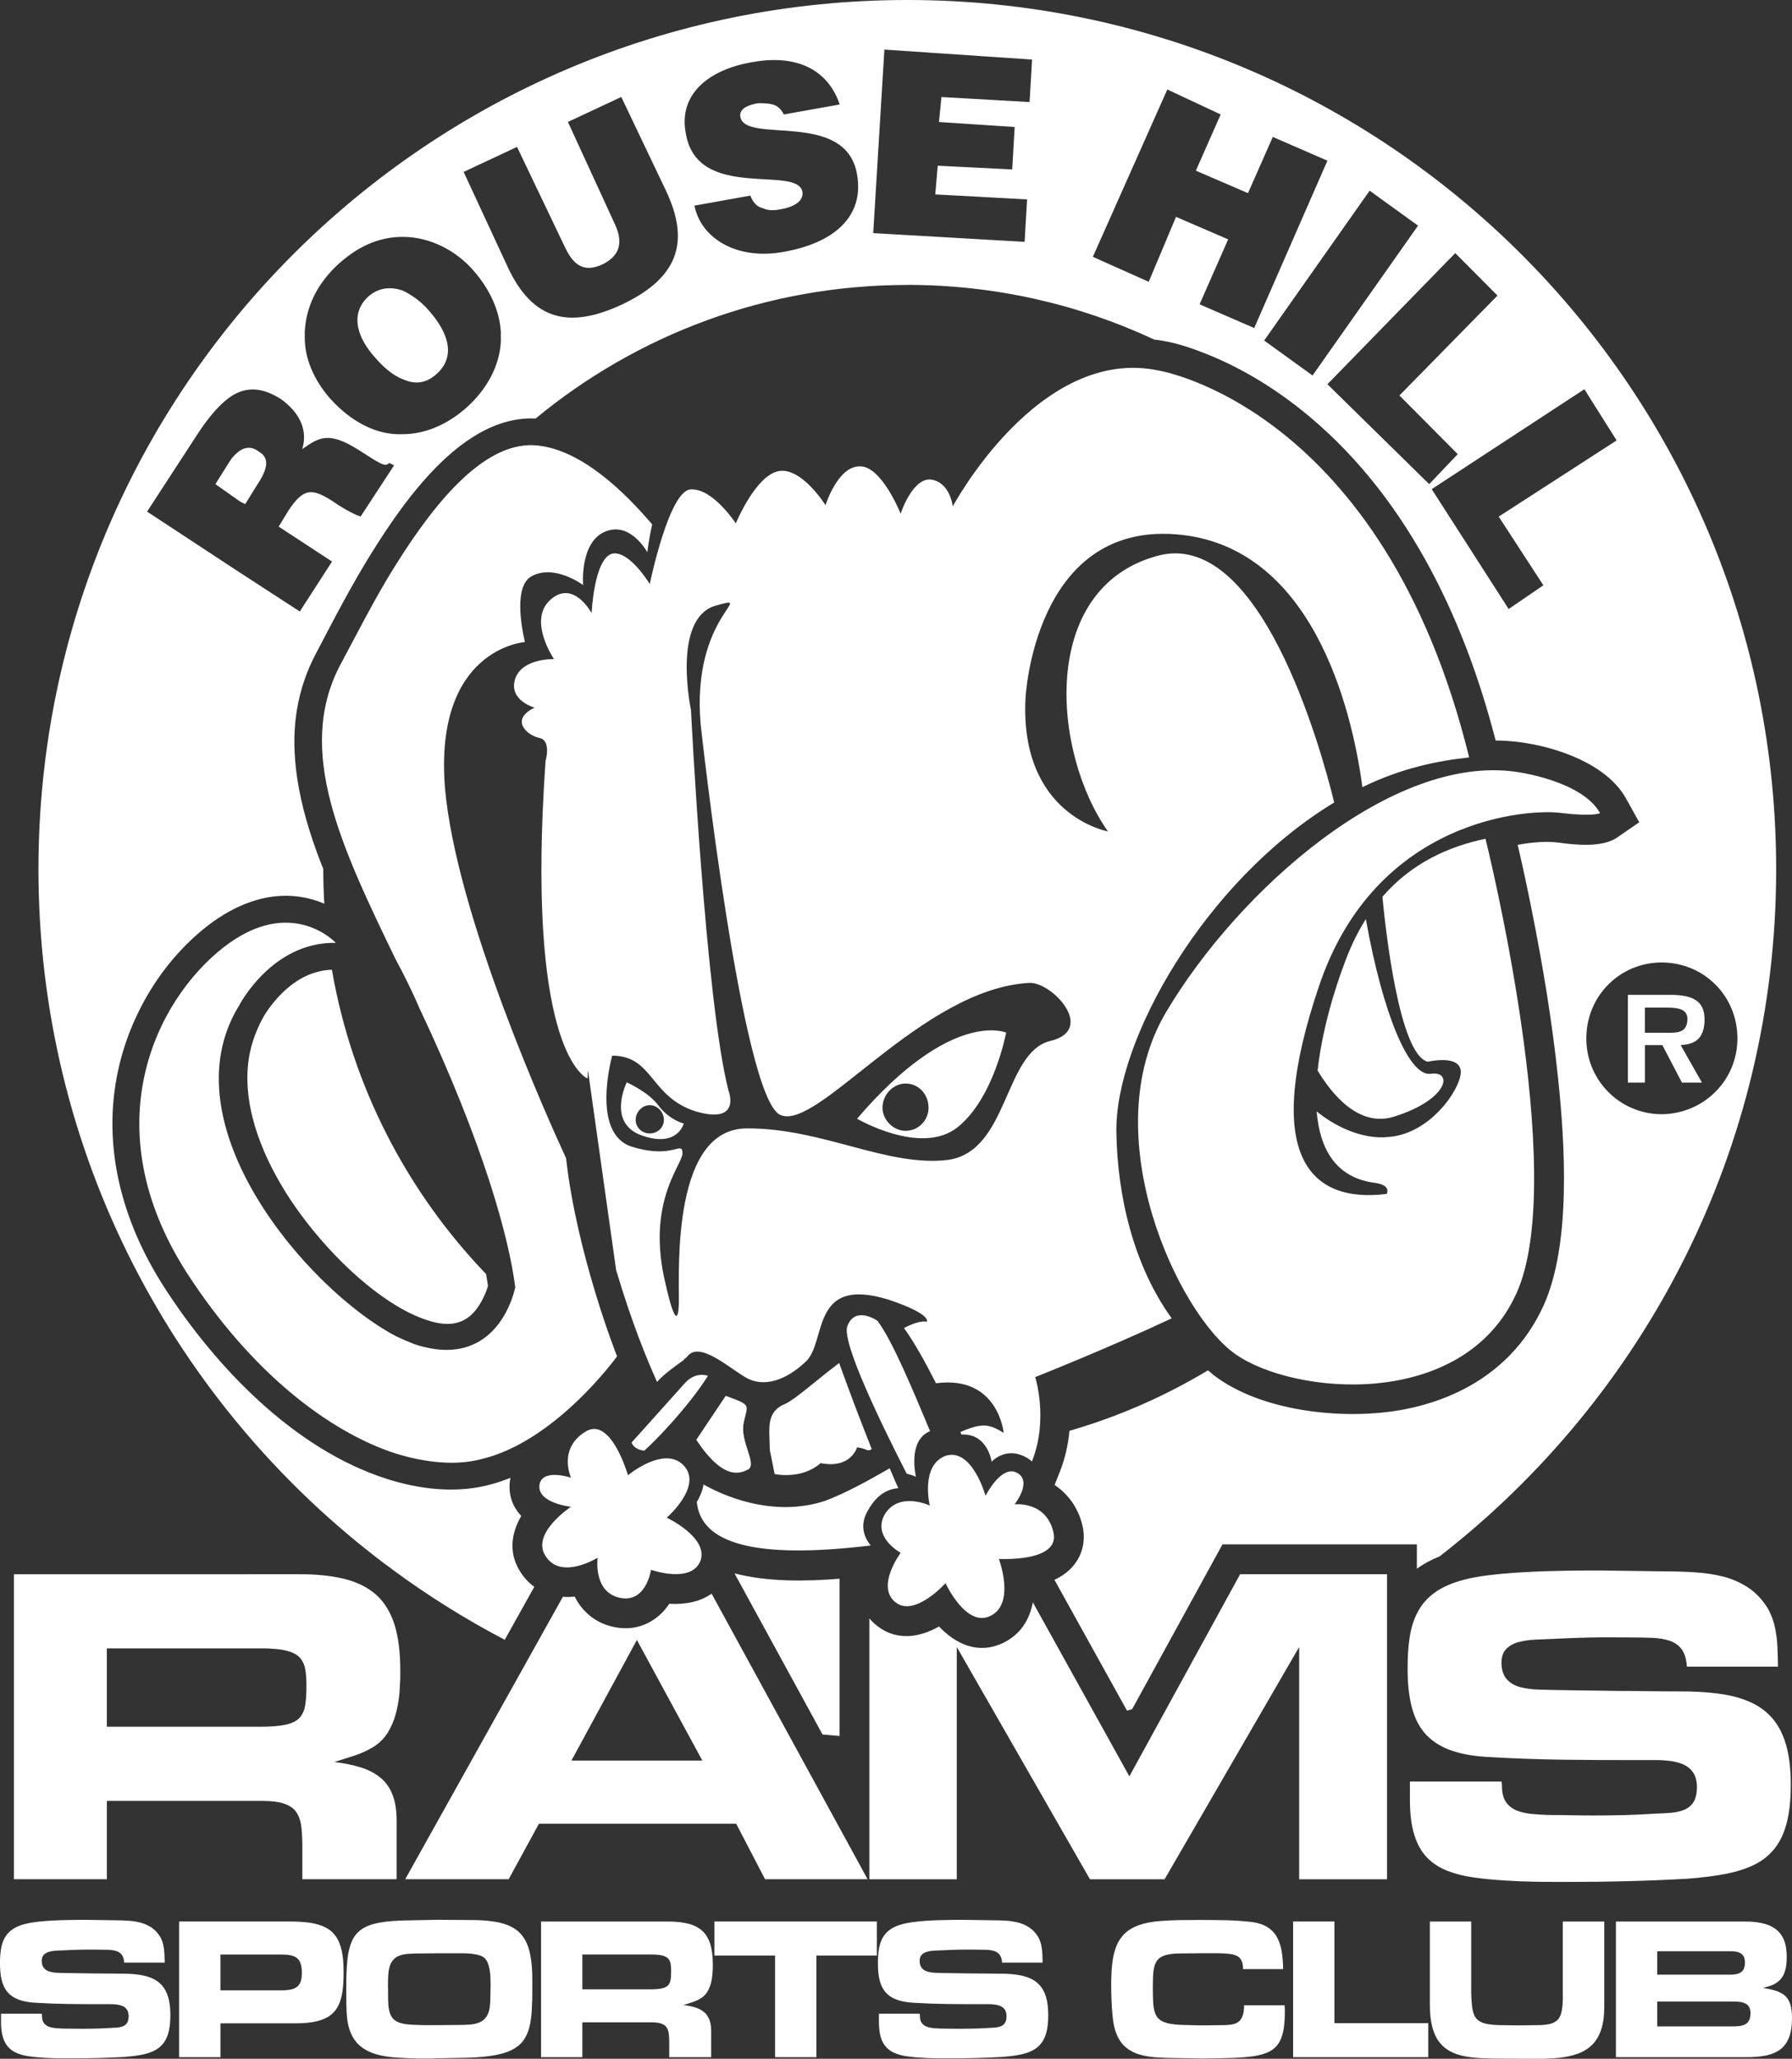 <?xml version="1.0" encoding="UTF-8"?>
<svg xmlns="http://www.w3.org/2000/svg" id="uuid-aab36e79-1e88-4008-b932-203ced7f5aaf" data-name="Layer_2" viewBox="0 0 76.986 88.401">
  <rect x="0" y="0" width="76.986" height="88.401" fill="#333333" stroke="none"/>
  <defs>
    <style>
      .uuid-80cf2f3f-c218-4572-9127-42f180b664fc {
        fill: #fff;
        fill-rule: evenodd;
      }
    </style>
  </defs>
  <g id="uuid-ace68461-7d44-4286-b44d-3c9a12940c25" data-name="Layer_1">
    <g>
      <path class="uuid-80cf2f3f-c218-4572-9127-42f180b664fc" d="M.044,86.469v.349c0,.264.027.485.083.664.056.178.136.321.24.432.105.109.234.193.384.253.15.06.319.103.508.13.19.028.396.047.621.06.197.012.395.02.594.024.2.002.398.002.595.002.38,0,.76-.004,1.137-.014.378-.009.757-.025,1.138-.046.269-.021.51-.05.723-.091.213-.04.398-.099.555-.176.157-.078.287-.181.391-.312.103-.13.18-.295.231-.496.051-.199.076-.441.076-.727,0-.302-.032-.557-.094-.765-.063-.21-.153-.38-.274-.513-.12-.133-.267-.237-.442-.308-.173-.073-.372-.123-.597-.15-.225-.028-.474-.041-.746-.039-.197,0-.392-.002-.585-.005-.194-.003-.389-.004-.586-.004l-1.19-.018c-.101-.003-.213-.006-.327-.009-.117-.004-.227-.02-.33-.047-.105-.027-.189-.078-.255-.15-.065-.072-.101-.179-.101-.319,0-.115.034-.204.097-.265.063-.062.145-.105.242-.128.098-.026.201-.04.308-.044.228-.011.454-.019.678-.029.224-.009.45-.015.678-.015.139,0,.281,0,.425.002.143,0,.287.003.432.007.132.004.248.022.345.054.1.031.178.086.237.163.058.079.092.19.101.334h1.74c-.002-.124-.005-.248-.011-.376-.006-.126-.022-.252-.049-.377-.026-.124-.071-.244-.133-.357-.107-.17-.234-.304-.38-.401-.147-.096-.307-.166-.479-.21-.174-.042-.351-.07-.537-.08-.184-.011-.365-.017-.546-.017l-1.242-.019c-.138,0-.293,0-.471.002-.177.004-.364.006-.56.011-.198.006-.394.016-.59.028-.193.013-.377.03-.548.052-.172.022-.32.049-.446.082-.23.059-.417.139-.561.243-.143.102-.252.225-.328.369-.077.143-.128.306-.155.487-.028.182-.041.38-.04.597,0,.273.024.51.073.714.049.203.131.373.244.51.116.137.268.244.461.32.192.077.432.124.718.143.485.03.972.048,1.46.055.489.006.975.008,1.461.007h.289c.098,0,.196.003.292.014.096.011.184.033.264.065.079.035.144.086.191.156.049.07.073.163.075.281-.002.124-.024.218-.067.286-.044.07-.103.117-.179.148-.075.029-.159.048-.252.056-.094.007-.19.013-.289.016-.201.013-.401.022-.597.027-.199.005-.395.008-.592.008-.139,0-.28-.002-.419-.004-.14-.004-.28-.004-.42-.004-.102-.004-.206-.009-.312-.018-.105-.009-.205-.027-.293-.06-.091-.032-.163-.085-.219-.157s-.085-.177-.087-.307c0-.018,0-.034,0-.049,0-.014-.004-.031-.007-.048H.044ZM7.696,88.332h1.775v-1.453h3.227c.357,0,.658-.029.903-.087.245-.058.445-.146.598-.264.153-.117.271-.265.352-.443.082-.177.138-.386.168-.623.031-.24.044-.507.042-.808,0-.353-.026-.655-.083-.904-.056-.25-.141-.455-.259-.617-.116-.163-.267-.29-.451-.38-.185-.092-.405-.156-.662-.194-.259-.036-.554-.054-.89-.052h-4.722v5.825ZM9.47,85.463v-1.539h2.554c.161,0,.301.007.421.026.118.02.217.056.294.112.078.054.134.134.172.239.038.105.057.244.057.414,0,.157-.019.286-.057.385-.038.099-.096.175-.172.228-.077.052-.172.088-.287.107-.115.019-.249.03-.402.028h-2.58ZM14.874,85.331c0,.18,0,.359.003.538.002.179.006.358.015.537.016.35.074.644.177.883.101.239.242.432.423.579.181.146.398.258.653.334.253.074.542.124.864.146.201.013.402.023.604.033.201.007.402.011.603.011.092,0,.185,0,.281-.002.094,0,.188-.003.28-.008l1.338-.026c.435-.015.807-.049,1.115-.103.308-.055.563-.133.765-.235.203-.104.363-.233.481-.391.118-.159.206-.347.262-.568.057-.22.094-.477.109-.767.016-.289.024-.619.022-.988v-.281c.002-.418-.027-.776-.086-1.073-.058-.299-.152-.545-.281-.741-.128-.196-.297-.349-.507-.462-.21-.11-.465-.192-.767-.236-.303-.048-.656-.069-1.061-.068l-1.416-.009-1.259.026c-.466.006-.857.037-1.172.093-.315.055-.568.146-.761.272-.192.127-.338.297-.437.515-.098.217-.165.489-.199.815-.034.326-.049.717-.047,1.174M16.667,85.341c0-.114,0-.228.003-.342s.011-.228.023-.341c.028-.199.082-.352.165-.46.081-.106.182-.182.304-.226.12-.043.251-.069.395-.077.144-.009.29-.015.44-.016.293-.005.587-.008.883-.008.296,0,.59,0,.883,0,.089,0,.183,0,.283.005.099.004.197.011.294.026.098.013.187.034.27.06.081.027.148.064.202.109.062.057.109.131.145.221.036.091.063.189.079.293.018.107.027.212.034.319.004.106.007.205.006.296,0,.131-.002.262-.006.394-.003.131-.007.262-.011.393-.011.229-.053.41-.123.541-.07.132-.168.228-.29.289-.122.06-.267.098-.433.113-.169.015-.355.023-.561.02-.154,0-.305,0-.455.004-.15.004-.302.004-.454.004-.157,0-.316,0-.477,0-.161-.004-.319-.007-.477-.016-.21-.004-.385-.026-.523-.06-.137-.035-.248-.087-.328-.154-.079-.068-.139-.156-.179-.263-.038-.104-.063-.231-.074-.379-.011-.147-.016-.316-.014-.508v-.236ZM23.243,88.332h1.775v-1.496h2.964c.184,0,.33.019.434.057.105.038.183.094.229.172.048.076.079.174.09.291.013.118.018.257.016.416v.56h1.802v-1.12c0-.199-.028-.367-.082-.501-.054-.134-.131-.242-.235-.324-.101-.083-.228-.147-.373-.192-.147-.045-.313-.079-.499-.101.124-.04.249-.079.376-.12.127-.041.244-.094.356-.161.11-.065.206-.155.282-.271.071-.117.125-.242.161-.374.036-.134.058-.27.07-.408.011-.139.016-.276.015-.41,0-.349-.037-.642-.111-.88-.076-.238-.192-.427-.349-.568-.157-.139-.358-.243-.605-.304-.247-.061-.542-.092-.884-.09h-5.43v5.825ZM25.018,85.419v-1.496h2.956c.085,0,.171.003.257.01.087.006.172.02.251.042.109.033.188.079.237.139.049.061.079.134.093.217.013.084.02.176.02.278.002.16-.005.293-.023.398-.018.105-.056.188-.115.248-.059.059-.149.101-.272.126-.121.025-.285.038-.491.037h-2.912ZM35.074,83.968h2.597v-1.461h-6.979v1.461h2.606v4.364h1.776v-4.364ZM37.759,86.469v.349c0,.264.027.485.082.664.056.178.137.321.241.432.105.109.233.193.384.253.15.06.319.103.508.13.189.028.396.047.62.06.197.012.395.02.595.024.199.002.398.002.595.002.38,0,.759-.004,1.137-.014.378-.009.756-.025,1.137-.046.27-.021.51-.05.723-.091.214-.04.398-.099.556-.176.157-.078.287-.181.39-.312.104-.13.181-.295.232-.496.051-.199.075-.441.075-.727,0-.302-.031-.557-.093-.765-.063-.21-.153-.38-.274-.513-.12-.133-.267-.237-.442-.308-.173-.073-.373-.123-.597-.15-.225-.028-.474-.041-.745-.039-.197,0-.392-.002-.586-.005-.193-.003-.389-.004-.586-.004l-1.189-.018c-.102-.003-.213-.006-.328-.009-.117-.004-.226-.02-.329-.047-.105-.027-.19-.078-.255-.15-.065-.072-.101-.179-.102-.319.002-.115.035-.204.098-.265.063-.062.145-.105.242-.128.097-.026.201-.04.308-.044.227-.011.453-.019.677-.029.224-.009.451-.015.678-.015.14,0,.282,0,.425.002.143,0,.288.003.432.007.133.004.248.022.346.054.099.031.177.086.236.163.058.079.092.19.101.334h1.74c0-.124-.004-.248-.01-.376-.006-.126-.022-.252-.049-.377-.026-.124-.071-.244-.134-.357-.106-.17-.233-.304-.379-.401-.147-.096-.308-.166-.479-.21-.174-.042-.352-.07-.537-.08-.184-.011-.366-.017-.546-.017l-1.243-.019c-.137,0-.293,0-.47.002-.178.004-.365.006-.561.011-.197.006-.394.016-.589.028-.193.013-.378.03-.548.052-.172.022-.32.049-.446.082-.23.059-.417.139-.561.243-.143.102-.252.225-.328.369-.078.143-.128.306-.156.487-.027.182-.041.38-.039.597-.002.273.023.51.072.714.05.203.132.373.245.51.116.137.268.244.461.32.192.077.432.124.717.143.485.03.972.048,1.461.055.487.006.974.008,1.46.007h.289c.097,0,.195.003.291.014.096.011.184.033.264.065.08.035.144.086.192.156s.072.163.074.281c-.002.124-.023.218-.067.286-.043.07-.103.117-.178.148-.075.029-.16.048-.253.056-.093.007-.189.013-.289.016-.2.013-.4.022-.597.027s-.395.008-.591.008c-.139,0-.28-.002-.42-.004-.139-.004-.28-.004-.419-.004-.102-.004-.206-.009-.312-.018-.105-.009-.204-.027-.292-.06-.091-.032-.163-.085-.219-.157-.056-.072-.085-.177-.086-.307,0-.018,0-.034,0-.049,0-.014-.004-.031-.008-.048h-1.748ZM53.447,86.11c0,.197-.024.353-.071.468-.045.116-.11.199-.198.255-.086.055-.19.089-.311.105-.123.016-.258.022-.409.02-.153,0-.304.002-.455.005-.15.003-.301.004-.455.004l-.69-.017c-.252-.006-.461-.027-.626-.06-.165-.034-.295-.085-.391-.154-.094-.07-.166-.163-.211-.28-.044-.116-.073-.259-.086-.432-.011-.172-.018-.376-.017-.613,0-.221.002-.415.011-.582.009-.168.031-.312.067-.432.036-.119.094-.217.177-.293.084-.076.197-.131.344-.168.147-.036.335-.056.564-.057l.901-.009h.49c.083,0,.166,0,.249,0,.083,0,.166.003.25.008.129.005.244.017.347.036.101.019.186.051.258.096.07.047.124.112.162.199.036.086.056.2.056.342h1.723c-.004-.262-.025-.507-.06-.738-.036-.23-.101-.436-.198-.619-.096-.182-.237-.33-.422-.447-.184-.116-.426-.193-.729-.226-.363-.038-.726-.062-1.093-.069-.366-.009-.73-.011-1.093-.011-.276,0-.552.002-.831.006-.278.004-.555.018-.83.038-.371.026-.684.085-.937.177-.254.09-.461.213-.618.367-.159.154-.28.341-.364.557-.083.217-.14.466-.171.745-.03.278-.045.587-.043.927,0,.206.004.41.013.612.008.202.021.407.039.612.028.364.092.662.195.897s.238.418.408.552c.167.134.363.232.584.294.222.062.466.102.732.118.266.018.546.026.845.028l1.101.018c.228,0,.454-.004.678-.008.225-.004.45-.01.678-.019.344-.013.64-.04.89-.079.249-.041.457-.104.625-.188.168-.085.3-.201.399-.349.098-.147.169-.335.212-.561.042-.227.063-.502.061-.827,0-.043,0-.086-.004-.129-.003-.044-.004-.085-.004-.124h-1.739ZM57.329,82.507h-1.776v5.825h5.806v-1.461h-4.031v-4.364ZM67.14,82.507v3.305c-.004.216-.02.396-.049.544-.027.147-.08.266-.155.355-.076.087-.19.151-.338.191-.149.038-.347.058-.595.056l-.735.009-.796-.009c-.233-.004-.425-.021-.578-.05-.153-.029-.274-.075-.365-.139-.088-.063-.156-.147-.2-.252-.044-.106-.075-.237-.091-.395-.018-.157-.027-.345-.034-.562v-3.052h-1.776v3.577c0,.372.035.687.104.949.068.26.166.475.296.644.13.17.288.303.47.401.184.098.393.169.626.214.231.044.485.073.759.085.274.012.567.018.876.017.24,0,.483,0,.725.004.244.004.485.004.725.004.346.002.668-.012.965-.043.297-.031.565-.089.805-.175.239-.086.443-.212.613-.376.17-.165.302-.382.392-.649.091-.267.137-.595.137-.987v-3.664h-1.784ZM69.421,88.332h5.623c.311,0,.588-.023.828-.072.24-.049.443-.137.609-.259.165-.124.29-.294.376-.514.085-.218.129-.497.129-.833,0-.239-.024-.434-.073-.589-.048-.154-.122-.276-.224-.368-.101-.09-.23-.161-.389-.213-.158-.051-.345-.092-.564-.125.12-.029.239-.064.357-.105.117-.042.223-.103.317-.184.101-.086.177-.188.227-.306.05-.119.084-.243.101-.372.017-.131.024-.259.022-.381-.002-.296-.045-.54-.131-.736-.087-.195-.21-.348-.369-.461-.161-.112-.35-.192-.57-.238-.22-.047-.463-.069-.732-.067h-5.536v5.825ZM71.197,84.789v-1.006h3.096c.121-.003.233.008.334.029.102.022.184.068.245.138.061.07.093.177.094.319-.002.156-.034.273-.098.348-.064.074-.148.122-.254.144-.109.022-.227.032-.357.029h-3.061ZM71.197,87.011v-1.067h3.253c.094-.002.184.003.273.013.089.009.169.029.242.063.071.032.13.081.172.148.042.069.064.159.065.274,0,.13-.019.233-.061.311-.04.076-.096.134-.168.17-.07.036-.153.062-.246.072-.095.011-.195.017-.303.015h-3.227Z"></path>
      <path class="uuid-80cf2f3f-c218-4572-9127-42f180b664fc" d="M60.571,76.502v.787c0,.593.063,1.091.187,1.491.124.403.304.724.541.973.237.245.524.436.862.57.337.134.717.233,1.144.291.426.063.891.105,1.396.135.442.029.889.046,1.337.052.449.006.895.006,1.337.006.856,0,1.708-.01,2.557-.033.85-.019,1.701-.056,2.557-.104.607-.046,1.147-.112,1.626-.204.478-.088.894-.222,1.249-.396.354-.174.645-.407.878-.702.233-.291.407-.662.522-1.115.115-.448.17-.993.17-1.635,0-.679-.072-1.252-.21-1.72-.14-.473-.344-.856-.616-1.154-.269-.298-.6-.531-.994-.692-.39-.164-.838-.275-1.343-.337-.505-.063-1.066-.092-1.675-.088-.442,0-.882-.004-1.318-.011-.436-.006-.875-.01-1.318-.01l-2.675-.039c-.229-.007-.478-.013-.738-.02-.262-.01-.507-.046-.74-.104-.236-.064-.426-.175-.574-.338-.147-.164-.226-.403-.229-.718.004-.259.079-.46.22-.597.14-.138.324-.236.544-.288.221-.056.453-.088.692-.098.511-.024,1.019-.043,1.524-.066.505-.019,1.013-.033,1.524-.033.315,0,.633,0,.958.004.32,0,.646.006.97.016.298.01.557.049.777.122.223.069.4.193.531.367.131.177.207.426.226.75h3.914c-.004-.278-.011-.558-.023-.845-.013-.285-.049-.567-.109-.849-.059-.279-.161-.547-.302-.803-.239-.384-.524-.686-.852-.902-.331-.215-.692-.373-1.078-.471-.39-.095-.79-.157-1.206-.18-.413-.027-.823-.04-1.229-.04l-2.793-.039c-.308,0-.658,0-1.059.003-.4.006-.819.013-1.262.026-.442.012-.884.035-1.324.063-.436.029-.849.068-1.232.117-.387.049-.721.109-1.003.184-.518.134-.937.315-1.261.547-.322.23-.567.506-.738.83-.174.321-.289.688-.351,1.094-.063.41-.092.856-.088,1.344-.004.613.053,1.147.164,1.606.111.456.295.839.551,1.147.259.308.603.547,1.035.721.432.17.971.279,1.612.321,1.092.065,2.187.105,3.285.121,1.098.013,2.193.02,3.285.017h.649c.219-.004.439.007.656.033.216.023.413.072.593.147.18.079.324.193.432.35.108.158.164.368.168.63-.004.278-.053.492-.151.646-.098.154-.233.262-.403.331-.167.065-.357.108-.567.127-.209.017-.426.03-.649.036-.453.03-.902.049-1.344.063-.446.01-.889.016-1.331.016-.314,0-.629-.003-.943-.01-.315-.006-.63-.01-.944-.01-.229-.006-.462-.019-.702-.04-.236-.019-.459-.062-.658-.134-.204-.072-.367-.19-.492-.354-.125-.164-.191-.396-.194-.691,0-.04,0-.076-.003-.109,0-.033-.006-.069-.017-.109h-3.933ZM59.591,67.594h-6.313l-4.759,8.68-4.148-7.473c-.133.726-.514,1.371-1.262,1.736-1.069.522-2.047.064-2.767-.697-.83.469-1.794.628-2.63-.005-.14-.107-.261-.222-.364-.342v11.2h3.756v-9.974l5.722,9.974h3.206l5.782-9.974v9.974h3.775v-13.098ZM30.173,75.597h-5.624l2.812-5.179,2.813,5.179ZM31.629,78.311l1.238,2.38h4.405l-6.701-12.262c-.503.359-1.161.477-1.816.435-.514.766-1.378,1.227-2.425.988-.774-.176-1.325-.667-1.641-1.296-.169.017-.339.021-.507.009l-6.773,12.126h4.444l1.298-2.38h8.477ZM4.59,74.142v-3.362h6.647c.191-.004.384.006.577.023.197.013.387.046.564.094.245.072.423.177.53.312.112.138.181.302.21.489.029.19.046.396.046.626.004.361-.013.659-.052.895-.04.236-.128.423-.259.558-.131.134-.334.229-.61.285-.272.056-.642.085-1.104.081h-6.549ZM.599,80.691h3.992v-3.362h6.667c.413,0,.74.042.976.127.237.086.41.214.515.387.109.171.177.39.204.656.029.266.039.577.036.935v1.258h4.051v-2.518c0-.448-.062-.825-.184-1.127-.121-.302-.295-.545-.528-.727-.229-.187-.511-.331-.839-.433-.331-.101-.704-.177-1.123-.229.278-.088.56-.177.845-.268s.551-.214.8-.361.462-.35.635-.61c.161-.262.282-.544.361-.842.082-.302.131-.606.157-.918.023-.312.036-.62.033-.921,0-.786-.082-1.446-.249-1.98-.17-.534-.432-.96-.786-1.279-.354-.314-.807-.544-1.361-.681-.557-.138-1.219-.207-1.989-.203H.599v13.098ZM31.341,66.152c.024.009.048.019.071.027-.024-.009-.048-.019-.071-.027M31.442,66.19c.024.009.048.018.072.026-.025-.008-.049-.017-.072-.026M31.551,66.229c.025.008.049.016.075.025-.026-.009-.05-.017-.075-.025M36.955,66.413c.067-.007.133-.015.201-.022l-.201.022Z"></path>
      <path class="uuid-80cf2f3f-c218-4572-9127-42f180b664fc" d="M16.98,57.357c-3.749-1.979-9.842-9.061-6.718-14.164,0,0,1.407-2.76,4.166-2.708,0,0-1.927-2.083-4.843.208-2.916,2.291-5.571,7.706-1.562,13.955,2.76,4.27,6.093,6.821,8.957,7.758,1.354.417,2.603.521,3.645.26,3.228-.729,5.884-4.426,5.884-4.426,0,0-1.725-4.346-2.19-8.509-.709-1.529-4.729-10.407-5.204-15.913-.464-5.938,3.371-6.243,3.435-6.248-.176-.77-.443-2.381.262-2.812.989-.573,2.239.364,2.239.364,0,0-.156-1.822.938-2.291,1.093-.469,1.822.885,1.822.885,0,0,.053-.521.208-1.198-1.198-1.406-3.02-3.176-4.894-3.385-2.187-.26-4.322,2.24-6.144,5.156-.885,1.406-1.666,2.968-2.395,4.322-1.874,3.645.052,7.706,2.395,12.55.365.677.729,1.406,1.041,2.135,2.76,5.832,3.853,9.894,4.113,11.977,0,0-.677,3.645-4.322,2.447-.26-.104-.521-.208-.833-.364M63.818,36.015c-1.551.326-3.151,1.018-4.428,2.49.119,1.268.71,6.807,1.955,7.084,0,0,1.303-.312,1.407.364.104.625-1.198,2.708-3.073,2.865-1.216.135-2.41-.52-3.114-1.095.129,1.563.786,2.864,2.541,3.073.677.105.469.469.469.469-3.332.417-5.363-1.665-2.916-8.904,2.447-7.291,9.113-7.655,10.467-7.446,1.354.155,1.614,0,1.614,0-.781-1.406-3.593-1.771-3.593-1.771-5.312-.781-11.925,5.052-15.049,10.311-3.124,5.259.52,12.966,2.968,14.684,2.499,1.77,9.79,2.447,12.081-2.603,2.291-5.052-1.329-19.52-1.329-19.52M56.605,45.967c.244-2.252,1.095-4.44,1.095-4.44.274-.79.605-1.472.978-2.061.731,4.087,1.852,6.745,2.771,6.643.989-.156.781,1.093-1.51,1.822-1.536.524-2.72-.941-3.334-1.965M41.305,61.593l-.046-.103c.957-.414,1.236-.338,1.861.033,0,0-.237-2.482-2.909-2.128-.45-.89-.93-1.754-1.374-2.371.399-.206.742-.317.984-.274,0,0,.215-.323-1.659-.948-3.385-1.041-2.622,1.844-3.559,2.677-.885.833-1.822,1.093-2.551.677-.729-.417-2.002-1.59-2.523-.913-.176.229-.188-.04-.124.13-.318.237-.863.604-1.177.966-.462-1.03-1.075-2.516-1.759-4.807l-1.21-8.577c-.008.118-.015.237-.02.356-.245-.117-2.642-1.574-1.802-13.634,0,0,.26-.885-.26-.989-.521-.104-1.302-.781-.208-1.302,0,0-1.146-.312-.833-1.25.312-.885,1.666-.833,1.666-.833,0,0-1.145-1.666-.156-2.551.99-.885,1.77.573,1.77.573,0,0,.104-2.343.885-2.551.729-.156,1.614,1.302,1.614,1.302,0,0,.834-4.061,1.77-4.061.938-.052,1.927,1.458,1.927,1.458,0,0,.833-2.031,1.822-2.24.989-.207,2.031,1.459,2.031,1.459,0,0,.521-1.666,1.458-1.666.937-.052,1.77,2.031,1.77,2.031,0,0,.521-1.614,1.355-1.458.78.156.884,1.146.884,1.146,0,0,3.698-6.926,8.853-5.833,0,0,9.634,1.563,13.331,16.611-1.343.146-2.88.446-4.586,1.276-.458-3.43-2.187-10.409-8.016-10.857-6.092-.469-6.457,7.029-6.457,7.029-.261,5.052,3.541,5.729,3.541,5.729-2.396-3.385-2.968-10.415,2.083-11.821,4.436-1.281,7.065,8.242,7.638,10.58-5.545,3.348-9.462,10.241-9.357,14.207.046,2.657.719,5.648,2.375,7.941-2.647,1.248-5.864,2.524-5.864,2.524,0,0,.583,1.817-.14,3.622-.049-.046-.107-.09-.172-.132-.936-.573-1.56.147-1.56.147,0,0-.162-1.231-1.296-1.17M36.819,48.036s2.76,1.614,4.323.364c1.561-1.25,2.083-4.061,2.083-4.061,0,0-2.344-1.041-6.405,3.697M39.891,47.567c0-.573-.417-1.041-.989-1.041-.521,0-.989.468-.989,1.041,0,.522.469.989.989.989.573,0,.989-.468.989-.989M29.374,48.244s-.26,1.042-1.77.522c-1.563-.522-.678-2.292-.678-2.292,0,0,.938.417,1.355.989.469.626,1.093.781,1.093.781M28.522,48.086c0,.34-.281.582-.607.582s-.606-.243-.606-.582.28-.631.606-.631.607.291.607.631M44.213,42.204c.989-.052,2.916,2.031.885,2.499-1.978.521-1.769,4.739-4.374,5.103-2.603.312-5.363-1.354-8.591-1.354-3.228-.052-2.968,5.885-2.968,7.499-.052,1.614-.574-.833-.574-.833-.832-3.437.678-5.052.729-5.571,0-.626-.364.259-2.186-.313-1.771-.572-.834-3.905-.834-3.905,1.77,0,1.614,1.77,3.594,2.395,1.979.573,1.406-.885,1.406-.885-.989-3.801-1.615-16.351-1.615-16.351,0,0-.832-3.905,1.042-4.478,1.875-.521-1.042.364-.625,5.103,0,0,1.77,16.142,3.437,16.767,1.614.677,6.04-5.415,10.674-5.676M39.944,64.647s-1.302-.624-1.927.365c-.573.988.677,1.665.677,1.665,0,0-1.093,1.458-.208,2.135.833.625,2.135-.833,2.135-.833,0,0,.885,1.927,1.927,1.406,1.093-.521.364-2.447.364-2.447,0,0,2.656.156,2.344-1.146-.313-1.354-1.667-1.198-1.667-1.198,0,0,.782-.989.104-1.354-.677-.364-1.354.989-1.354.989,0,0-.572-2.083-1.718-1.718-1.093.417-.677,2.135-.677,2.135M25.676,66.886s-1.51.938-2.187,0c-.781-.989,1.041-2.187,1.041-2.187,0,0-1.458-.156-1.354-.937.104-.729,1.354-.312,1.354-.312,0,0-.573-1.25.626-1.979,1.093-.677,1.822,1.874,1.822,1.874,0,0,1.562-1.302,2.396-.417.833.885-.73,2.239-.73,2.239,0,0,1.771.833,1.459,1.822-.365,1.041-2.136.417-2.136.417,0,0-.207,1.458-1.354,1.198-1.146-.26-.937-1.719-.937-1.719M37.693,56.711s-.958-.67-1.292.239c-.254.691,1.531,4.336,2.552,6.329.234.053.397.132.397.132,0,0-.379-1.565.608-1.957-.721-1.72-1.622-3.905-2.265-4.742M30.415,59.075c-.868,1.385-2.441,2.978-2.74,3.214-.469-.052-.54-.35-.54-.35,0,0,1.822-2.031,2.29-2.551.469-.521.99-.312.99-.312M36.051,58.526c-1.115.847-1.86,1.537-2.303,1.747-.885.364-.677,1.093-.677,1.979.003.046.011.084.022.113l.186.928s1.145.26,1.978-.469c1.303.26,1.563-.677,1.563-.677.47.064.434.207.629.075-.161-.402-.576-1.484-.735-1.895l-.003-.006-.004-.012c-.272-.722-.503-1.356-.656-1.783M38.223,63.048c.124.297.248.583.368.854-.415.027-.911.243-1.303.953-.379.64-.155,1.167.116,1.506-5.006.605-7.291-.094-7.469-1.867.124-.206.245-.467.289-.752.7.396,2.917,1.471,5.241.696.893-.337,1.835-.864,2.757-1.391M31.179,59.935c-.344.515-.831,1.243-1.266,1.889,1.177,1.768,1.879,1.448,2.243,1.266.364-.26-.364-1.198-.209-1.979.157-.781.363-.76-.627-1.124-.047-.018-.094-.034-.139-.052"></path>
      <path class="uuid-80cf2f3f-c218-4572-9127-42f180b664fc" d="M31.555,67.558l3.782,6.919c.243.024.486.046.732.065v-6.754c-1.41.115-3.099.145-4.513-.23M38.979,12.236c-6.066,0-11.629,2.152-15.968,5.735-1.912-.096-3.565,1.264-4.767,2.622-.844.952-1.566,2.01-2.241,3.086-.891,1.421-1.658,2.913-2.438,4.398-.395.749-.666,1.55-.806,2.385-.373,2.227.229,4.604,1.129,6.85v.015c0,.496.016.988.044,1.476-.177-.075-.354-.138-.524-.184-1.648-.456-3.235.147-4.534,1.168-1.918,1.506-3.278,3.781-3.796,6.157-.719,3.296.179,6.537,1.977,9.329,2.212,3.434,5.596,6.969,9.576,8.233,1.361.432,2.859.616,4.261.283.354-.085.701-.198,1.038-.333-.009.042-.016.085-.022.129-.083.602.118,1.117.486,1.509-.46.786-.575,1.704.073,2.563.146.193.31.352.486.481l-1.269,2.273c-1.677-.878-3.279-1.88-4.794-2.994-.104-.086-.212-.165-.323-.239C7.51,60.368,1.652,49.532,1.652,37.327,1.652,16.712,18.363,0,38.979,0s37.327,16.712,37.327,37.327c0,12-5.664,22.676-14.462,29.504-.332.132-.65.296-.941.504-.011.008-.021.016-.033.024v-1.046h-8.351l-3.881,7.077c-.074.019-.147.041-.222.06l-3.116-5.615c.413-.194.768-.474.998-.867.264-.449.322-.966.204-1.47-.175-.74-.612-1.348-1.196-1.736l.215-.537c.229-.572.367-1.176.424-1.788,2.11-.609,4.106-1.487,5.949-2.596.141.124.286.238.432.342,2.081,1.468,5.545,1.804,7.987,1.337.871-.167,1.724-.441,2.517-.844,1.561-.793,2.756-2.017,3.482-3.615,1.196-2.636.92-6.974.62-9.807-.257-2.433-.662-4.867-1.145-7.266-.182-.903-.373-1.813-.587-2.712.63-.115,1.251-.163,1.754-.095.713.096,1.875.223,2.511-.214l.958-.66-.565-1.017c-.817-1.471-2.96-2.213-4.542-2.418-.353-.049-.707-.073-1.062-.076-1.385-5.388-3.958-10.72-8.395-14.233-1.221-.966-2.588-1.793-4.038-2.369-.547-.218-1.226-.454-1.815-.551-.141-.026-.282-.048-.423-.064-3.221-1.505-6.814-2.346-10.604-2.346M71.616,43.266h-.951v1.08h.988c.411,0,.823,0,.841-.577,0-.393-.292-.503-.877-.503M71.763,42.718h-1.829v3.767h.732v-1.61h.75l.841,1.61h.86l-.914-1.61c.484-.036.969-.155,1.024-.979.037-.785-.311-1.179-1.462-1.179M71.392,41.327c-1.791,0-3.205,1.416-3.24,3.181-.051,1.833,1.416,3.335,3.24,3.335,1.799-.017,3.249-1.451,3.249-3.249,0-1.867-1.475-3.266-3.249-3.266M61.507,21.002l3.306,5.148,1.492-1.018-1.919-2.949,5.066-3.272-1.386-2.198-6.558,4.29ZM57.027,16.498l4.373,4.29,1.226-1.287-2.505-2.52,4.212-4.29-1.814-1.823-5.492,5.631ZM54.309,14.621l2.079,1.502,4.532-6.435-2.079-1.501-4.532,6.435ZM46.95,11.028l2.4,1.072,1.173-2.788,2.24.966-1.228,2.788,2.347,1.019,3.145-7.186-2.346-1.019-1.066,2.413-2.24-.965,1.067-2.414-2.293-1.072-3.199,7.186ZM37.513,10.01l6.505.375.107-1.823-3.946-.214.107-1.233,3.199.161.106-1.823-3.252-.214.107-1.072,3.786.214.106-1.823-6.344-.429-.48,7.883ZM33.674,4.915l2.4-.429c-.426-1.287-1.6-2.198-3.732-1.822-1.919.321-3.199,1.394-2.88,3.056.48,2.949,4.799,1.341,5.012,2.52.054.375-.319.643-.959.75-.267.054-.533.054-.747-.053-.267-.054-.426-.268-.533-.537l-2.4.429c.267,1.394,1.814,2.36,3.839,1.984,2.133-.375,3.467-1.501,3.146-3.324-.48-2.789-4.799-1.287-5.012-2.467-.054-.268.16-.483.747-.59.213,0,.426,0,.639.054.214.054.374.214.48.429M19.918,7.382l1.866,4.022c1.12,2.467,2.773,2.681,4.959,1.662,2.346-1.126,2.933-2.627,1.867-4.88l-1.919-4.022-2.293,1.072,1.972,4.29c.373.751.373,1.394-.479,1.823-.907.429-1.334-.108-1.653-.805l-2.026-4.236-2.293,1.073ZM17.304,18.643c.906,0,1.867-.375,2.72-1.126.906-.804,1.439-1.823,1.492-2.842v-.429c-.053-.858-.426-1.769-1.173-2.627-.747-.859-1.867-1.448-3.039-1.448-.906,0-1.813.322-2.719,1.126-.959.858-1.439,1.877-1.492,2.949v.268c0,.858.372,1.769,1.066,2.573.959,1.073,2.079,1.609,3.145,1.555M17.304,12.476c-.479-.161-1.013-.161-1.492.267-.853.805-.373,1.877.319,2.628.32.375.747.751,1.173.912.48.214.96.214,1.44-.214.853-.751.533-1.769-.32-2.735-.319-.375-.693-.643-1.12-.858M10.32,19.34c-.16.108-.32.268-.426.429l-.641,1.019,1.067.751.214.107.533-.858c.426-.643.533-1.126.053-1.394-.267-.214-.533-.214-.8-.054M10.32,24.595l2.559,1.662,1.386-2.145-2.293-1.501.426-.697c.64-.966,1.013-.966,1.919-.375.533.375,1.013.59,1.173.643l1.44-2.199-.214-.107c-.16.214-.427,0-1.28-.537-1.333-.858-1.76-.536-2.453-.053.267-.859-.161-1.609-.907-2.145-.586-.375-1.173-.537-1.759-.321-.587.214-1.227.858-1.973,2.038l-2.025,3.11,3.999,2.627ZM20.881,54.705c-3.386-3.526-5.752-8.04-6.623-13.066-.828.027-1.541.417-2.131.995-.304.297-.648.728-.849,1.103-.321.6-.54,1.24-.616,1.918-.229,2.04.709,4.181,1.809,5.849,1.178,1.784,3.12,3.843,5.035,4.827.228.116.461.219.701.306.821.298,1.619.362,2.218-.368.22-.268.437-.694.539-1.054-.024-.169-.052-.34-.083-.511"></path>
    </g>
  </g>
</svg>
